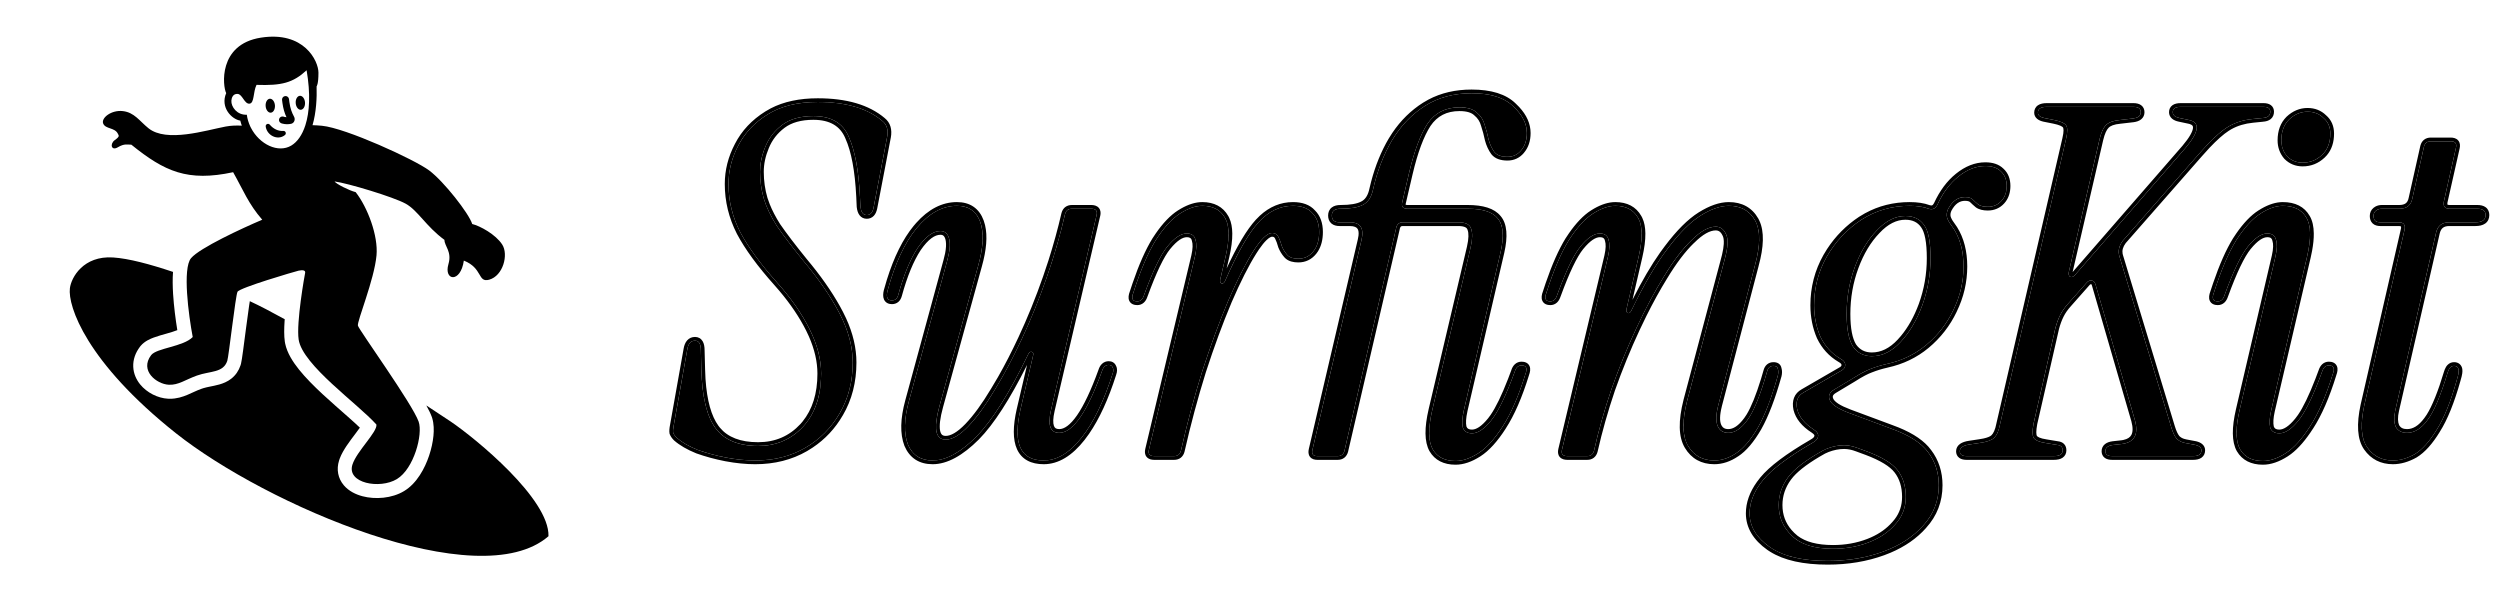 <svg width="134" height="32" viewBox="0 0 134 32" fill="none" xmlns="http://www.w3.org/2000/svg">
<path d="M6.063 13.8C6.895 13.854 8.029 14.158 9.274 14.574C9.245 14.94 9.253 15.354 9.278 15.763C9.32 16.426 9.412 17.129 9.504 17.696C9.342 17.76 9.152 17.818 8.931 17.88C8.719 17.94 8.459 18.011 8.239 18.093C8.066 18.157 7.761 18.281 7.546 18.531L7.504 18.582C7.258 18.907 7.125 19.276 7.142 19.661C7.158 20.039 7.314 20.358 7.508 20.599C7.876 21.055 8.468 21.343 9.004 21.371L9.083 21.374C9.472 21.379 9.792 21.27 10.052 21.161C10.372 21.027 10.511 20.942 10.806 20.837L10.904 20.805C11.004 20.775 11.111 20.751 11.232 20.726C11.375 20.697 11.581 20.659 11.763 20.606C11.954 20.551 12.188 20.463 12.403 20.292C12.63 20.112 12.796 19.872 12.894 19.578L12.918 19.494C12.94 19.404 12.955 19.304 12.965 19.24C12.984 19.12 13.006 18.968 13.029 18.796C13.076 18.452 13.133 18.013 13.189 17.581C13.246 17.146 13.303 16.718 13.352 16.387C13.366 16.296 13.378 16.214 13.39 16.143C13.919 16.389 14.559 16.722 15.262 17.111C15.259 17.148 15.256 17.185 15.253 17.222C15.228 17.6 15.22 18 15.267 18.314L15.285 18.416C15.39 18.923 15.701 19.401 16.021 19.802C16.379 20.249 16.832 20.701 17.287 21.124C17.742 21.546 18.226 21.965 18.638 22.329C18.888 22.55 19.107 22.748 19.289 22.922C19.222 23.017 19.14 23.127 19.043 23.256C18.898 23.448 18.724 23.677 18.572 23.904C18.444 24.097 18.305 24.328 18.212 24.571L18.176 24.677C18.019 25.168 18.121 25.645 18.426 26.008C18.698 26.33 19.083 26.507 19.427 26.598C20.106 26.778 20.998 26.721 21.661 26.32C22.347 25.906 22.773 25.098 22.999 24.425C23.119 24.068 23.2 23.7 23.233 23.36C23.262 23.058 23.259 22.715 23.166 22.41L23.146 22.349C23.086 22.18 22.981 21.967 22.851 21.732C23.368 22.069 23.813 22.363 24.156 22.594C25.486 23.494 29.456 26.741 29.399 28.741C25.659 31.983 14.253 27.048 9.434 23.225C4.615 19.401 3.631 16.402 3.746 15.453C3.818 14.864 4.474 13.696 6.063 13.8Z" fill="black"/>
<path d="M14.315 6.649C14.366 6.627 14.425 6.64 14.461 6.683C14.653 6.911 14.92 7.039 15.183 7.017H15.204C15.25 7.02 15.292 7.05 15.31 7.094C15.33 7.145 15.316 7.204 15.273 7.238C15.076 7.399 14.829 7.399 14.632 7.305C14.448 7.218 14.295 7.045 14.249 6.825L14.242 6.78C14.234 6.725 14.264 6.672 14.315 6.649Z" fill="black"/>
<path d="M15.284 5.149C15.381 5.139 15.468 5.204 15.488 5.297L15.491 5.316L15.51 5.469C15.559 5.808 15.637 6.03 15.764 6.261C15.831 6.385 15.791 6.573 15.628 6.629L15.594 6.638C15.449 6.668 15.285 6.666 15.139 6.626L15.077 6.607L15.059 6.599C14.974 6.558 14.931 6.458 14.964 6.367C14.997 6.275 15.094 6.225 15.186 6.248L15.204 6.254L15.239 6.265C15.274 6.274 15.314 6.28 15.355 6.282C15.251 6.059 15.183 5.828 15.139 5.524L15.118 5.356L15.117 5.337C15.116 5.242 15.188 5.16 15.284 5.149Z" fill="black"/>
<path d="M14.461 5.292C14.599 5.283 14.722 5.442 14.737 5.649C14.751 5.855 14.651 6.031 14.514 6.04C14.376 6.05 14.252 5.89 14.238 5.684C14.223 5.477 14.324 5.302 14.461 5.292Z" fill="black"/>
<path d="M16.073 5.135C16.211 5.126 16.334 5.285 16.349 5.492C16.363 5.699 16.263 5.874 16.125 5.884C15.987 5.893 15.864 5.733 15.85 5.527C15.835 5.32 15.935 5.145 16.073 5.135Z" fill="black"/>
<path fill-rule="evenodd" clip-rule="evenodd" d="M13.983 2.018C16.29 1.655 17.069 3.257 17.069 3.896C17.069 4.526 16.972 4.626 16.97 4.628C16.989 5.229 16.954 6.017 16.751 6.71C16.908 6.714 17.076 6.723 17.258 6.741C18.532 6.863 22.216 8.548 23.004 9.136C23.791 9.725 25.139 11.445 25.311 12.007C25.729 12.109 26.569 12.565 26.918 13.106C27.267 13.646 26.967 14.787 26.218 14.992C25.592 15.162 25.886 14.374 24.862 13.968C24.688 15.195 23.773 15.048 24.036 14.157C24.235 13.485 23.822 13.196 23.822 12.857C22.826 12.128 22.4 11.278 21.741 10.916C21.083 10.554 18.637 9.818 17.932 9.725C18.013 9.857 18.715 10.212 19.064 10.299C19.704 11.114 20.278 12.639 20.181 13.688C20.061 14.999 19.128 17.228 19.184 17.456C19.241 17.683 22.102 21.646 22.439 22.599C22.678 23.277 22.187 25.126 21.273 25.679C20.359 26.232 18.572 25.902 18.89 24.904C19.12 24.183 20.236 23.151 20.176 22.756C19.184 21.644 16.214 19.568 16.008 18.202C15.871 17.29 16.334 14.722 16.354 14.634C16.39 14.479 16.212 14.46 16 14.509C15.786 14.56 12.838 15.424 12.73 15.64C12.622 15.858 12.261 19.107 12.183 19.34C11.964 19.996 11.271 19.875 10.555 20.13C9.936 20.351 9.563 20.65 9.044 20.622C8.392 20.587 7.471 19.867 8.101 19.036C8.392 18.653 9.827 18.585 10.33 18.065C10.107 16.885 9.775 14.389 10.241 13.837C10.707 13.286 12.979 12.234 14.056 11.777C13.313 10.922 13.045 10.202 12.496 9.23C10.054 9.754 8.824 9.196 7.04 7.755C6.833 7.755 6.668 7.684 6.316 7.894C5.964 8.105 5.873 7.708 6.156 7.507C6.439 7.305 6.366 7.27 6.316 7.165C6.154 6.829 5.654 6.925 5.531 6.623C5.409 6.32 5.973 5.881 6.589 5.955C7.204 6.029 7.472 6.481 7.957 6.873C8.925 7.655 11.025 6.987 12.094 6.783C12.383 6.728 12.671 6.721 12.961 6.735C12.93 6.648 12.902 6.558 12.88 6.465C12.419 6.394 11.794 5.758 12.124 4.991C11.937 4.64 11.676 2.38 13.983 2.018ZM16.434 3.766C15.703 4.44 15.1 4.595 13.749 4.549C13.558 4.938 13.642 5.534 13.371 5.557C13.1 5.579 12.993 5.053 12.741 5.034C12.489 5.015 12.412 5.241 12.402 5.393C12.379 5.725 12.71 6.177 13.229 6.149C13.258 6.369 13.322 6.577 13.41 6.769L13.453 6.855C13.908 7.738 14.909 8.223 15.612 7.803C15.928 7.614 16.197 7.248 16.368 6.712C16.592 6.013 16.651 5.025 16.434 3.766Z" fill="black"/>
<path d="M40.478 24.682C39.993 24.682 39.473 24.63 38.919 24.526C38.381 24.422 37.87 24.283 37.385 24.11C36.916 23.919 36.544 23.703 36.267 23.46C36.18 23.373 36.119 23.287 36.084 23.2C36.067 23.113 36.076 22.983 36.111 22.81L36.839 18.728C36.891 18.416 37.029 18.26 37.255 18.26C37.462 18.26 37.566 18.433 37.566 18.78L37.593 19.794C37.627 21.25 37.879 22.299 38.346 22.94C38.815 23.581 39.577 23.902 40.635 23.902C41.605 23.902 42.411 23.555 43.053 22.862C43.694 22.151 44.014 21.207 44.014 20.028C44.014 19.265 43.806 18.468 43.391 17.636C42.974 16.804 42.394 15.972 41.648 15.14C40.764 14.152 40.106 13.251 39.672 12.436C39.257 11.621 39.048 10.763 39.048 9.862C39.048 9.151 39.222 8.467 39.569 7.808C39.915 7.132 40.435 6.577 41.129 6.144C41.839 5.693 42.74 5.468 43.833 5.468C45.34 5.468 46.493 5.806 47.291 6.482C47.533 6.673 47.62 6.959 47.55 7.34L46.822 11.136C46.77 11.396 46.649 11.526 46.459 11.526C46.268 11.526 46.155 11.379 46.12 11.084L46.094 10.538C46.025 9.134 45.826 8.068 45.496 7.34C45.184 6.595 44.552 6.222 43.599 6.222C42.905 6.222 42.35 6.378 41.934 6.69C41.519 7.002 41.215 7.392 41.025 7.86C40.834 8.311 40.739 8.761 40.739 9.212C40.739 9.715 40.808 10.2 40.947 10.668C41.085 11.119 41.319 11.604 41.648 12.124C41.995 12.627 42.463 13.242 43.053 13.97C43.885 14.958 44.535 15.903 45.002 16.804C45.471 17.705 45.705 18.581 45.705 19.43C45.705 20.453 45.471 21.363 45.002 22.16C44.552 22.94 43.937 23.555 43.157 24.006C42.377 24.457 41.484 24.682 40.478 24.682Z" fill="black"/>
<path d="M49.99 24.682C49.349 24.682 48.907 24.396 48.664 23.824C48.439 23.235 48.456 22.463 48.716 21.51L50.77 13.97C50.909 13.467 50.943 13.077 50.874 12.8C50.805 12.523 50.649 12.384 50.406 12.384C50.007 12.384 49.6 12.687 49.184 13.294C48.785 13.901 48.439 14.741 48.144 15.816C48.092 16.007 47.979 16.102 47.806 16.102C47.563 16.102 47.485 15.929 47.572 15.582C47.971 14.126 48.491 13.008 49.132 12.228C49.791 11.431 50.51 11.032 51.29 11.032C51.914 11.032 52.33 11.318 52.538 11.89C52.746 12.462 52.711 13.242 52.434 14.23L50.354 21.77C50.025 22.966 50.137 23.564 50.692 23.564C51.039 23.564 51.437 23.33 51.888 22.862C52.339 22.394 52.807 21.753 53.292 20.938C53.795 20.123 54.289 19.196 54.774 18.156C55.259 17.116 55.701 16.024 56.1 14.88C56.499 13.736 56.828 12.601 57.088 11.474C57.14 11.283 57.261 11.188 57.452 11.188H58.492C58.735 11.188 58.83 11.301 58.778 11.526L56.334 21.978C56.143 22.793 56.291 23.2 56.776 23.2C57.504 23.2 58.267 22.099 59.064 19.898C59.133 19.673 59.255 19.56 59.428 19.56C59.532 19.56 59.601 19.603 59.636 19.69C59.688 19.777 59.688 19.889 59.636 20.028C59.168 21.501 58.613 22.645 57.972 23.46C57.331 24.275 56.655 24.682 55.944 24.682C54.696 24.682 54.28 23.772 54.696 21.952L55.372 19.066C55.407 18.945 55.381 18.875 55.294 18.858C55.225 18.841 55.164 18.884 55.112 18.988C54.107 21.068 53.179 22.541 52.33 23.408C51.481 24.257 50.701 24.682 49.99 24.682Z" fill="black"/>
<path d="M61.867 24.448C61.624 24.448 61.529 24.335 61.581 24.11L64.051 13.736C64.138 13.355 64.147 13.06 64.077 12.852C64.025 12.627 63.869 12.514 63.609 12.514C63.297 12.514 62.95 12.748 62.569 13.216C62.205 13.667 61.789 14.533 61.321 15.816C61.252 16.041 61.13 16.154 60.957 16.154C60.697 16.154 60.628 15.998 60.749 15.686C61.13 14.49 61.529 13.554 61.945 12.878C62.379 12.202 62.812 11.725 63.245 11.448C63.678 11.171 64.077 11.032 64.441 11.032C65.013 11.032 65.421 11.249 65.663 11.682C65.906 12.098 65.915 12.791 65.689 13.762L65.403 14.984C65.386 15.105 65.412 15.175 65.481 15.192C65.55 15.209 65.611 15.166 65.663 15.062C66.322 13.554 66.92 12.505 67.457 11.916C67.995 11.327 68.61 11.032 69.303 11.032C69.771 11.032 70.118 11.162 70.343 11.422C70.586 11.665 70.707 12.003 70.707 12.436C70.707 12.869 70.603 13.216 70.395 13.476C70.187 13.736 69.918 13.866 69.589 13.866C69.312 13.866 69.112 13.797 68.991 13.658C68.87 13.519 68.775 13.363 68.705 13.19C68.653 12.999 68.593 12.835 68.523 12.696C68.454 12.557 68.341 12.488 68.185 12.488C67.925 12.488 67.587 12.817 67.171 13.476C66.755 14.135 66.305 15.027 65.819 16.154C65.351 17.263 64.892 18.511 64.441 19.898C64.008 21.285 63.627 22.706 63.297 24.162C63.245 24.353 63.124 24.448 62.933 24.448H61.867Z" fill="black"/>
<path d="M70.607 24.448C70.382 24.448 70.295 24.335 70.347 24.11L72.973 12.878C73.129 12.237 72.921 11.916 72.349 11.916H71.803C71.526 11.916 71.387 11.795 71.387 11.552C71.387 11.309 71.543 11.188 71.855 11.188C72.393 11.188 72.791 11.119 73.051 10.98C73.329 10.841 73.511 10.564 73.597 10.148C73.823 9.16 74.161 8.285 74.611 7.522C75.079 6.742 75.669 6.127 76.379 5.676C77.09 5.225 77.922 5 78.875 5C79.898 5 80.643 5.234 81.111 5.702C81.597 6.153 81.839 6.629 81.839 7.132C81.839 7.513 81.735 7.825 81.527 8.068C81.337 8.293 81.094 8.406 80.799 8.406C80.47 8.406 80.236 8.319 80.097 8.146C79.959 7.955 79.855 7.73 79.785 7.47C79.733 7.21 79.664 6.95 79.577 6.69C79.508 6.43 79.369 6.213 79.161 6.04C78.971 5.849 78.659 5.754 78.225 5.754C77.48 5.754 76.908 6.049 76.509 6.638C76.128 7.227 75.799 8.111 75.521 9.29L75.157 10.85C75.105 11.075 75.201 11.188 75.443 11.188H78.667C79.465 11.188 80.002 11.361 80.279 11.708C80.574 12.055 80.626 12.653 80.435 13.502L78.459 22.004C78.373 22.385 78.355 22.689 78.407 22.914C78.477 23.122 78.641 23.226 78.901 23.226C79.213 23.226 79.551 23.001 79.915 22.55C80.297 22.082 80.721 21.207 81.189 19.924C81.259 19.699 81.38 19.586 81.553 19.586C81.813 19.586 81.883 19.742 81.761 20.054C81.397 21.233 80.99 22.169 80.539 22.862C80.106 23.538 79.673 24.015 79.239 24.292C78.806 24.569 78.399 24.708 78.017 24.708C77.445 24.708 77.038 24.5 76.795 24.084C76.553 23.651 76.544 22.949 76.769 21.978L78.823 13.268C78.927 12.817 78.936 12.479 78.849 12.254C78.78 12.029 78.555 11.916 78.173 11.916H75.183C75.01 11.916 74.897 12.003 74.845 12.176L72.063 24.162C72.011 24.353 71.89 24.448 71.699 24.448H70.607Z" fill="black"/>
<path d="M83.722 24.11L86.192 13.736C86.278 13.355 86.287 13.06 86.218 12.852C86.166 12.627 86.01 12.514 85.75 12.514C85.438 12.514 85.091 12.748 84.71 13.216C84.346 13.667 83.93 14.533 83.462 15.816C83.392 16.041 83.271 16.154 83.098 16.154C82.838 16.154 82.768 15.998 82.89 15.686C83.271 14.49 83.67 13.554 84.086 12.878C84.519 12.202 84.952 11.725 85.386 11.448C85.819 11.171 86.218 11.032 86.582 11.032C87.154 11.032 87.561 11.249 87.804 11.682C88.046 12.098 88.055 12.791 87.83 13.762L87.18 16.57C87.162 16.691 87.188 16.761 87.258 16.778C87.327 16.795 87.388 16.752 87.44 16.648C88.116 15.244 88.766 14.135 89.39 13.32C90.014 12.488 90.603 11.899 91.158 11.552C91.712 11.205 92.215 11.032 92.666 11.032C93.307 11.032 93.775 11.292 94.07 11.812C94.364 12.332 94.364 13.129 94.07 14.204L92.094 21.744C91.972 22.229 91.964 22.593 92.068 22.836C92.172 23.079 92.362 23.2 92.64 23.2C92.986 23.2 93.324 22.975 93.654 22.524C94 22.056 94.356 21.181 94.72 19.898C94.772 19.707 94.884 19.612 95.058 19.612C95.196 19.612 95.274 19.664 95.292 19.768C95.326 19.872 95.326 19.993 95.292 20.132C94.962 21.311 94.607 22.238 94.226 22.914C93.844 23.573 93.454 24.032 93.056 24.292C92.674 24.552 92.284 24.682 91.886 24.682C91.262 24.682 90.794 24.422 90.482 23.902C90.17 23.382 90.152 22.576 90.43 21.484L92.432 13.944C92.622 13.268 92.648 12.8 92.51 12.54C92.388 12.28 92.206 12.15 91.964 12.15C91.582 12.15 91.149 12.393 90.664 12.878C90.178 13.346 89.684 13.996 89.182 14.828C88.679 15.643 88.185 16.57 87.7 17.61C87.214 18.65 86.772 19.733 86.374 20.86C85.992 21.987 85.68 23.087 85.438 24.162C85.386 24.353 85.264 24.448 85.074 24.448H84.008C83.765 24.448 83.67 24.335 83.722 24.11Z" fill="black"/>
<path d="M97.965 30.064C96.596 30.064 95.555 29.813 94.845 29.31C94.134 28.807 93.779 28.209 93.779 27.516C93.779 26.909 94.022 26.311 94.507 25.722C94.975 25.15 95.85 24.491 97.133 23.746C97.323 23.642 97.427 23.529 97.445 23.408C97.48 23.269 97.401 23.139 97.211 23.018C96.725 22.706 96.431 22.342 96.327 21.926C96.24 21.51 96.353 21.215 96.665 21.042L98.641 19.898C98.814 19.811 98.901 19.707 98.901 19.586C98.918 19.447 98.832 19.326 98.641 19.222C98.173 18.945 97.817 18.555 97.575 18.052C97.35 17.532 97.237 16.969 97.237 16.362C97.237 15.426 97.462 14.559 97.913 13.762C98.381 12.947 98.996 12.289 99.759 11.786C100.539 11.283 101.406 11.032 102.359 11.032C102.758 11.032 103.096 11.084 103.373 11.188C103.581 11.257 103.737 11.188 103.841 10.98C104.136 10.339 104.508 9.836 104.959 9.472C105.427 9.091 105.912 8.9 106.415 8.9C106.779 8.9 107.056 8.995 107.247 9.186C107.455 9.377 107.559 9.637 107.559 9.966C107.559 10.295 107.464 10.564 107.273 10.772C107.082 10.98 106.84 11.084 106.545 11.084C106.32 11.084 106.146 11.041 106.025 10.954C105.921 10.867 105.826 10.781 105.739 10.694C105.652 10.607 105.514 10.564 105.323 10.564C104.942 10.564 104.638 10.781 104.413 11.214C104.344 11.37 104.326 11.517 104.361 11.656C104.396 11.777 104.465 11.907 104.569 12.046C105.02 12.635 105.245 13.381 105.245 14.282C105.245 15.097 105.063 15.877 104.699 16.622C104.352 17.35 103.867 17.974 103.243 18.494C102.636 18.997 101.934 19.335 101.137 19.508C100.825 19.577 100.539 19.664 100.279 19.768C100.036 19.855 99.724 20.019 99.343 20.262L98.303 20.886C98.043 21.042 97.974 21.241 98.095 21.484C98.216 21.709 98.554 21.926 99.109 22.134L101.345 22.966C102.316 23.313 102.983 23.737 103.347 24.24C103.728 24.743 103.919 25.332 103.919 26.008C103.919 26.84 103.642 27.559 103.087 28.166C102.55 28.773 101.83 29.241 100.929 29.57C100.028 29.899 99.04 30.064 97.965 30.064ZM98.979 16.83C98.979 17.627 99.091 18.208 99.317 18.572C99.559 18.919 99.897 19.092 100.331 19.092C100.886 19.092 101.397 18.841 101.865 18.338C102.35 17.818 102.74 17.159 103.035 16.362C103.33 15.547 103.477 14.707 103.477 13.84C103.477 12.973 103.364 12.384 103.139 12.072C102.914 11.743 102.576 11.578 102.125 11.578C101.588 11.578 101.076 11.838 100.591 12.358C100.106 12.861 99.716 13.511 99.421 14.308C99.126 15.105 98.979 15.946 98.979 16.83ZM98.251 29.414C98.927 29.414 99.559 29.301 100.149 29.076C100.738 28.851 101.215 28.53 101.579 28.114C101.96 27.698 102.151 27.204 102.151 26.632C102.151 26.06 102.004 25.583 101.709 25.202C101.432 24.838 100.877 24.5 100.045 24.188L99.551 24.006C99.239 23.885 98.927 23.841 98.615 23.876C98.303 23.911 98.008 23.997 97.731 24.136C96.795 24.656 96.162 25.141 95.833 25.592C95.504 26.043 95.339 26.537 95.339 27.074C95.339 27.715 95.573 28.261 96.041 28.712C96.509 29.18 97.246 29.414 98.251 29.414Z" fill="black"/>
<path d="M105.41 24.448C105.168 24.448 105.046 24.361 105.046 24.188C105.046 23.997 105.22 23.876 105.566 23.824L106.086 23.746C106.468 23.694 106.728 23.607 106.866 23.486C107.022 23.347 107.135 23.096 107.204 22.732L110.74 7.444C110.827 7.08 110.827 6.837 110.74 6.716C110.654 6.595 110.437 6.499 110.09 6.43L109.57 6.326C109.345 6.274 109.232 6.179 109.232 6.04C109.232 5.832 109.388 5.728 109.7 5.728H114.354C114.614 5.728 114.744 5.823 114.744 6.014C114.744 6.205 114.606 6.317 114.328 6.352L113.652 6.43C113.271 6.465 113.011 6.56 112.872 6.716C112.734 6.855 112.621 7.106 112.534 7.47L110.896 14.542C110.862 14.681 110.879 14.776 110.948 14.828C111.035 14.88 111.13 14.845 111.234 14.724L117.136 7.938C117.882 7.054 117.942 6.551 117.318 6.43L116.824 6.326C116.582 6.274 116.46 6.17 116.46 6.014C116.46 5.823 116.599 5.728 116.876 5.728H121.322C121.565 5.728 121.686 5.815 121.686 5.988C121.686 6.196 121.548 6.309 121.27 6.326L120.75 6.378C120.213 6.43 119.745 6.586 119.346 6.846C118.948 7.106 118.454 7.574 117.864 8.25L113.782 12.904C113.574 13.181 113.514 13.459 113.6 13.736L116.382 22.914C116.469 23.191 116.564 23.391 116.668 23.512C116.79 23.633 116.946 23.711 117.136 23.746L117.682 23.85C117.89 23.902 117.994 23.997 117.994 24.136C117.994 24.344 117.847 24.448 117.552 24.448H113.21C112.968 24.448 112.846 24.361 112.846 24.188C112.846 23.997 112.985 23.885 113.262 23.85L113.73 23.798C114.406 23.711 114.64 23.287 114.432 22.524L112.326 15.27C112.292 15.131 112.222 15.053 112.118 15.036C112.014 15.019 111.919 15.062 111.832 15.166L110.844 16.284C110.671 16.475 110.532 16.674 110.428 16.882C110.324 17.09 110.238 17.324 110.168 17.584L108.998 22.706C108.929 23.07 108.929 23.321 108.998 23.46C109.085 23.599 109.302 23.694 109.648 23.746L110.272 23.85C110.463 23.867 110.558 23.963 110.558 24.136C110.558 24.344 110.402 24.448 110.09 24.448H105.41Z" fill="black"/>
<path d="M123.423 8.718C123.094 8.718 122.816 8.605 122.591 8.38C122.383 8.137 122.279 7.851 122.279 7.522C122.279 7.054 122.418 6.681 122.695 6.404C122.99 6.127 123.319 5.988 123.683 5.988C124.03 5.988 124.316 6.101 124.541 6.326C124.784 6.534 124.905 6.811 124.905 7.158C124.905 7.643 124.758 8.025 124.463 8.302C124.168 8.579 123.822 8.718 123.423 8.718ZM121.291 24.708C120.719 24.708 120.312 24.5 120.069 24.084C119.826 23.651 119.818 22.949 120.043 21.978L121.967 13.736C122.054 13.355 122.062 13.06 121.993 12.852C121.941 12.627 121.785 12.514 121.525 12.514C121.213 12.514 120.866 12.748 120.485 13.216C120.121 13.667 119.705 14.533 119.237 15.816C119.168 16.041 119.046 16.154 118.873 16.154C118.613 16.154 118.544 15.998 118.665 15.686C119.046 14.49 119.445 13.554 119.861 12.878C120.294 12.202 120.728 11.725 121.161 11.448C121.594 11.171 121.993 11.032 122.357 11.032C122.964 11.032 123.388 11.249 123.631 11.682C123.874 12.098 123.882 12.791 123.657 13.762L121.733 22.004C121.646 22.385 121.629 22.689 121.681 22.914C121.75 23.122 121.915 23.226 122.175 23.226C122.487 23.226 122.825 23.001 123.189 22.55C123.57 22.082 123.995 21.207 124.463 19.924C124.532 19.699 124.654 19.586 124.827 19.586C125.087 19.586 125.156 19.742 125.035 20.054C124.671 21.233 124.264 22.169 123.813 22.862C123.38 23.538 122.946 24.015 122.513 24.292C122.08 24.569 121.672 24.708 121.291 24.708Z" fill="black"/>
<path d="M128.261 24.682C127.672 24.682 127.213 24.448 126.883 23.98C126.554 23.512 126.502 22.758 126.727 21.718L128.885 12.306C128.937 12.046 128.833 11.916 128.573 11.916H127.585C127.343 11.916 127.221 11.803 127.221 11.578C127.221 11.457 127.265 11.361 127.351 11.292C127.438 11.223 127.542 11.188 127.663 11.188H128.599C128.998 11.188 129.232 11.006 129.301 10.642L129.925 7.86C129.977 7.669 130.099 7.574 130.289 7.574H131.355C131.598 7.574 131.693 7.687 131.641 7.912L130.991 10.798C130.939 11.058 131.043 11.188 131.303 11.188H132.785C133.08 11.188 133.227 11.301 133.227 11.526C133.227 11.786 133.045 11.916 132.681 11.916H131.277C130.896 11.916 130.662 12.098 130.575 12.462L128.391 21.978C128.305 22.359 128.313 22.663 128.417 22.888C128.539 23.096 128.738 23.2 129.015 23.2C129.414 23.2 129.778 22.975 130.107 22.524C130.454 22.073 130.818 21.215 131.199 19.95C131.269 19.725 131.381 19.612 131.537 19.612C131.659 19.612 131.737 19.664 131.771 19.768C131.806 19.872 131.78 20.063 131.693 20.34C131.364 21.519 131 22.42 130.601 23.044C130.22 23.668 129.83 24.101 129.431 24.344C129.033 24.569 128.643 24.682 128.261 24.682Z" fill="black"/>
<path d="M103.919 26.008C103.919 25.416 103.773 24.891 103.481 24.433L103.347 24.24C103.029 23.8 102.478 23.42 101.695 23.1L101.345 22.966L99.109 22.134C98.555 21.926 98.217 21.709 98.095 21.484C97.989 21.272 98.028 21.092 98.215 20.946L98.303 20.886L99.342 20.262C99.628 20.08 99.876 19.942 100.084 19.848L100.279 19.768C100.539 19.664 100.825 19.577 101.137 19.508C101.835 19.356 102.46 19.079 103.011 18.675L103.243 18.494C103.867 17.974 104.352 17.35 104.699 16.622C105.017 15.97 105.196 15.291 105.236 14.586L105.245 14.282C105.245 13.494 105.072 12.824 104.727 12.274L104.569 12.046C104.465 11.907 104.396 11.777 104.361 11.656C104.326 11.518 104.343 11.37 104.413 11.214C104.638 10.781 104.942 10.565 105.323 10.565L105.456 10.572C105.579 10.588 105.674 10.629 105.739 10.694C105.826 10.781 105.921 10.867 106.025 10.954C106.116 11.019 106.236 11.06 106.385 11.076L106.545 11.084C106.802 11.084 107.021 11.004 107.199 10.845L107.273 10.773C107.44 10.591 107.533 10.362 107.554 10.087L107.559 9.966C107.559 9.637 107.455 9.376 107.247 9.186C107.08 9.019 106.847 8.925 106.547 8.904L106.415 8.9C105.912 8.9 105.427 9.09 104.959 9.472L104.794 9.615C104.416 9.964 104.098 10.419 103.84 10.98L103.799 11.052C103.712 11.181 103.595 11.233 103.449 11.207L103.373 11.188C103.165 11.11 102.923 11.062 102.646 11.042L102.359 11.032C101.406 11.032 100.538 11.284 99.758 11.786C98.996 12.289 98.381 12.947 97.913 13.762L97.754 14.065C97.409 14.777 97.237 15.543 97.237 16.362L97.242 16.588C97.266 17.109 97.378 17.597 97.575 18.052C97.817 18.554 98.173 18.944 98.641 19.222C98.832 19.326 98.918 19.447 98.901 19.586L98.897 19.631C98.878 19.733 98.793 19.823 98.641 19.898L96.665 21.042L96.557 21.112C96.328 21.291 96.251 21.562 96.327 21.926C96.431 22.342 96.725 22.706 97.211 23.018C97.401 23.139 97.48 23.27 97.445 23.408L97.434 23.453C97.4 23.557 97.299 23.655 97.132 23.746L96.671 24.021C95.638 24.655 94.916 25.221 94.507 25.722L94.337 25.943C93.965 26.461 93.779 26.985 93.779 27.516L93.783 27.645C93.824 28.284 94.179 28.838 94.845 29.31C95.467 29.749 96.341 29.997 97.466 30.052L97.965 30.064C98.905 30.064 99.779 29.938 100.587 29.686L100.929 29.57C101.83 29.241 102.549 28.773 103.087 28.166C103.572 27.635 103.845 27.018 103.906 26.314L103.919 26.008ZM101.951 26.632C101.951 26.096 101.813 25.664 101.55 25.324L101.549 25.323C101.308 25.006 100.8 24.684 99.976 24.375V24.376L99.482 24.193L99.478 24.192C99.265 24.11 99.055 24.067 98.845 24.064L98.637 24.075C98.35 24.107 98.079 24.185 97.824 24.311C97.012 24.763 96.452 25.178 96.122 25.552L95.995 25.71C95.689 26.128 95.539 26.581 95.539 27.074C95.539 27.587 95.701 28.03 96.029 28.409L96.179 28.568L96.182 28.57L96.35 28.718C96.771 29.039 97.394 29.214 98.251 29.214V29.414L97.886 29.403C97.066 29.352 96.45 29.121 96.041 28.712C95.631 28.317 95.401 27.85 95.35 27.31L95.338 27.074C95.338 26.604 95.465 26.167 95.717 25.763L95.833 25.592C96.162 25.141 96.795 24.656 97.731 24.136C97.939 24.032 98.157 23.958 98.384 23.912L98.615 23.876C98.927 23.841 99.239 23.885 99.55 24.006L100.045 24.189C100.877 24.5 101.431 24.838 101.709 25.202C102.003 25.583 102.151 26.06 102.151 26.632L102.142 26.843C102.101 27.326 101.912 27.75 101.579 28.114L101.437 28.266C101.094 28.609 100.665 28.879 100.149 29.076L99.925 29.155C99.4 29.328 98.842 29.414 98.251 29.414V29.214C98.904 29.214 99.513 29.106 100.078 28.89L100.283 28.805C100.751 28.597 101.131 28.322 101.428 27.982L101.431 27.979L101.553 27.834C101.819 27.488 101.951 27.089 101.951 26.632ZM122.357 10.832C123.016 10.832 123.517 11.072 123.803 11.581H123.804C123.949 11.829 124.015 12.145 124.019 12.512C124.023 12.788 123.992 13.1 123.927 13.448L123.852 13.808L121.928 22.05C121.847 22.41 121.835 22.674 121.874 22.855C121.896 22.918 121.926 22.955 121.964 22.979C122.005 23.005 122.071 23.026 122.175 23.026V23.226L122.082 23.221C121.875 23.198 121.742 23.096 121.681 22.914C121.629 22.689 121.646 22.385 121.733 22.004L123.657 13.762C123.868 12.852 123.873 12.186 123.673 11.764L123.631 11.682C123.419 11.303 123.067 11.089 122.576 11.042L122.357 11.032C121.993 11.032 121.594 11.171 121.161 11.448L120.999 11.562C120.62 11.848 120.24 12.287 119.861 12.878C119.445 13.554 119.046 14.49 118.665 15.685C118.558 15.959 118.599 16.112 118.785 16.146L118.873 16.154C119.046 16.154 119.168 16.041 119.237 15.816C119.705 14.534 120.121 13.666 120.485 13.216C120.866 12.748 121.213 12.514 121.525 12.514L121.618 12.52C121.822 12.544 121.947 12.655 121.993 12.852C122.062 13.06 122.054 13.355 121.967 13.736L120.044 21.977L119.969 22.329C119.823 23.12 119.857 23.705 120.069 24.084C120.281 24.448 120.62 24.653 121.085 24.698L121.292 24.708C121.625 24.708 121.979 24.602 122.352 24.39L122.513 24.292C122.947 24.015 123.38 23.538 123.813 22.862C124.264 22.169 124.671 21.232 125.035 20.054C125.141 19.781 125.101 19.628 124.916 19.594L124.827 19.586C124.654 19.586 124.533 19.699 124.464 19.924L124.29 20.386C123.89 21.419 123.523 22.14 123.189 22.55C122.825 23 122.487 23.226 122.175 23.226V23.026C122.391 23.026 122.678 22.866 123.034 22.425V22.424L123.172 22.239C123.451 21.833 123.761 21.195 124.102 20.315L124.275 19.855C124.316 19.727 124.378 19.61 124.47 19.524C124.57 19.432 124.692 19.386 124.827 19.386C124.989 19.386 125.174 19.437 125.256 19.622C125.324 19.774 125.286 19.952 125.225 20.112L125.226 20.113C124.859 21.302 124.445 22.256 123.981 22.971L123.98 22.97C123.594 23.572 123.201 24.033 122.796 24.339L122.621 24.461C122.166 24.752 121.722 24.908 121.292 24.908C120.664 24.908 120.182 24.674 119.896 24.185L119.894 24.182C119.612 23.678 119.621 22.91 119.848 21.933L121.772 13.69C121.856 13.321 121.855 13.07 121.803 12.915L121.8 12.906L121.798 12.896C121.781 12.822 121.751 12.783 121.72 12.761C121.687 12.736 121.628 12.714 121.525 12.714C121.31 12.714 121.016 12.882 120.64 13.343L120.639 13.342C120.298 13.764 119.893 14.603 119.425 15.885L119.424 15.884C119.384 16.013 119.323 16.13 119.23 16.216C119.131 16.308 119.007 16.354 118.873 16.354C118.711 16.353 118.525 16.303 118.443 16.118C118.375 15.966 118.413 15.786 118.474 15.625L118.62 15.185C118.96 14.187 119.317 13.382 119.691 12.773L119.693 12.771L119.859 12.521C120.247 11.959 120.644 11.541 121.053 11.279L121.222 11.177C121.615 10.953 121.994 10.832 122.357 10.832ZM37.255 18.06C37.426 18.06 37.57 18.138 37.66 18.287C37.739 18.419 37.766 18.59 37.766 18.774L37.793 19.789L37.815 20.311C37.892 21.477 38.131 22.305 38.508 22.822L38.59 22.927C39.014 23.433 39.681 23.702 40.634 23.702V23.902L40.44 23.898C39.547 23.863 38.88 23.583 38.438 23.057L38.346 22.94C37.937 22.379 37.694 21.506 37.616 20.321L37.592 19.794L37.566 18.78C37.566 18.477 37.487 18.307 37.328 18.269L37.255 18.26C37.029 18.26 36.891 18.416 36.839 18.727L36.11 22.81C36.075 22.983 36.067 23.113 36.085 23.2C36.119 23.287 36.18 23.373 36.266 23.46C36.544 23.703 36.916 23.92 37.384 24.11C37.87 24.284 38.381 24.422 38.919 24.526C39.334 24.604 39.731 24.652 40.108 24.672L40.478 24.682C41.358 24.682 42.152 24.509 42.859 24.164L43.157 24.006C43.937 23.555 44.552 22.94 45.003 22.16C45.412 21.463 45.643 20.679 45.694 19.809L45.705 19.43C45.705 18.686 45.525 17.924 45.167 17.141L45.003 16.804C44.593 16.015 44.044 15.194 43.356 14.339L43.052 13.97C42.463 13.242 41.995 12.627 41.648 12.124C41.319 11.604 41.086 11.119 40.947 10.668C40.843 10.317 40.778 9.956 40.752 9.586L40.739 9.212C40.739 8.818 40.812 8.424 40.958 8.029L41.024 7.86C41.191 7.451 41.444 7.101 41.784 6.811L41.934 6.69C42.35 6.378 42.905 6.222 43.598 6.222L43.773 6.227C44.629 6.27 45.204 6.641 45.497 7.34C45.826 8.068 46.025 9.134 46.094 10.538L46.121 11.084C46.151 11.342 46.241 11.487 46.39 11.52L46.459 11.526C46.625 11.526 46.739 11.426 46.799 11.227L46.823 11.136L47.55 7.34C47.611 7.006 47.553 6.745 47.375 6.558L47.291 6.482C46.543 5.849 45.483 5.511 44.111 5.472L43.833 5.468C42.741 5.468 41.839 5.693 41.129 6.144L40.877 6.312C40.308 6.718 39.871 7.216 39.568 7.808L39.447 8.057C39.182 8.639 39.048 9.241 39.048 9.862L39.058 10.198C39.104 10.977 39.309 11.723 39.672 12.435C40.106 13.25 40.764 14.152 41.648 15.14C42.393 15.972 42.974 16.804 43.39 17.636C43.806 18.468 44.014 19.266 44.014 20.028L44.01 20.246C43.973 21.324 43.654 22.196 43.052 22.862L42.93 22.988C42.31 23.598 41.544 23.902 40.634 23.902V23.702C41.55 23.702 42.302 23.378 42.904 22.727L43.013 22.601C43.542 21.95 43.814 21.098 43.814 20.028C43.814 19.393 43.663 18.727 43.354 18.027L43.212 17.726C42.856 17.014 42.375 16.299 41.767 15.581L41.5 15.273C40.609 14.278 39.939 13.364 39.496 12.53L39.495 12.527C39.065 11.685 38.848 10.796 38.848 9.862C38.848 9.118 39.03 8.401 39.391 7.715C39.755 7.005 40.301 6.425 41.021 5.975L41.312 5.808C42.011 5.445 42.854 5.268 43.833 5.268C45.367 5.268 46.573 5.612 47.42 6.329H47.419C47.731 6.578 47.826 6.946 47.748 7.376L47.747 7.378L47.019 11.174L47.018 11.175C46.988 11.325 46.934 11.463 46.839 11.565C46.737 11.674 46.605 11.726 46.459 11.726C46.303 11.726 46.167 11.662 46.072 11.537C45.984 11.423 45.941 11.271 45.922 11.107L45.92 11.094L45.895 10.548C45.826 9.153 45.628 8.117 45.314 7.423L45.312 7.417C45.171 7.08 44.962 6.836 44.686 6.674C44.408 6.51 44.05 6.422 43.598 6.422C42.934 6.422 42.426 6.571 42.054 6.85C41.666 7.141 41.386 7.502 41.21 7.936L41.209 7.938C41.028 8.366 40.938 8.79 40.938 9.212C40.938 9.695 41.005 10.161 41.137 10.609L41.255 10.938C41.388 11.274 41.574 11.633 41.815 12.014C42.157 12.509 42.62 13.118 43.206 13.841L43.511 14.213C44.206 15.076 44.764 15.909 45.18 16.712L45.349 17.058C45.718 17.862 45.905 18.654 45.905 19.43C45.905 20.484 45.663 21.43 45.175 22.262L45.174 22.261C44.765 22.969 44.224 23.548 43.552 23.995L43.257 24.179C42.443 24.649 41.514 24.882 40.478 24.882C39.979 24.882 39.446 24.829 38.882 24.723H38.88C38.334 24.617 37.812 24.476 37.317 24.299L37.309 24.295C36.828 24.099 36.433 23.872 36.134 23.61L36.125 23.602C36.025 23.502 35.946 23.393 35.899 23.274L35.892 23.257L35.888 23.239C35.863 23.112 35.879 22.949 35.915 22.77L36.641 18.693C36.67 18.519 36.728 18.361 36.832 18.244C36.942 18.12 37.09 18.06 37.255 18.06ZM51.29 10.832C51.633 10.832 51.935 10.911 52.183 11.082C52.432 11.253 52.611 11.505 52.726 11.821L52.799 12.067C52.94 12.662 52.873 13.406 52.627 14.284L50.547 21.823C50.383 22.416 50.341 22.827 50.388 23.078C50.411 23.2 50.452 23.266 50.493 23.303C50.531 23.337 50.59 23.364 50.692 23.364V23.564L50.593 23.557C50.188 23.496 50.074 23.041 50.252 22.19L50.354 21.77L52.434 14.23C52.677 13.366 52.734 12.66 52.605 12.114L52.538 11.89C52.356 11.389 52.015 11.107 51.514 11.045L51.29 11.032C50.51 11.032 49.791 11.431 49.132 12.227C48.491 13.008 47.971 14.126 47.572 15.582C47.496 15.885 47.546 16.056 47.722 16.094L47.806 16.102C47.979 16.102 48.092 16.007 48.144 15.816C48.439 14.742 48.785 13.901 49.184 13.294C49.6 12.687 50.007 12.384 50.406 12.384L50.493 12.391C50.686 12.421 50.813 12.557 50.874 12.8C50.943 13.077 50.909 13.467 50.77 13.97L48.716 21.51L48.63 21.859C48.455 22.654 48.467 23.309 48.664 23.824C48.876 24.325 49.241 24.606 49.758 24.669L49.99 24.682C50.612 24.682 51.286 24.357 52.014 23.707L52.33 23.408C53.179 22.542 54.107 21.068 55.112 18.988C55.164 18.884 55.224 18.841 55.294 18.858C55.38 18.876 55.406 18.945 55.372 19.066L54.696 21.952L54.628 22.282C54.355 23.775 54.719 24.571 55.719 24.671L55.944 24.682C56.566 24.682 57.161 24.37 57.73 23.746L57.972 23.46C58.614 22.645 59.168 21.502 59.636 20.028C59.688 19.89 59.688 19.777 59.636 19.69C59.61 19.625 59.565 19.585 59.5 19.568L59.428 19.56C59.255 19.56 59.133 19.673 59.064 19.898L58.915 20.298C58.171 22.233 57.459 23.2 56.776 23.2V23C57.035 23 57.355 22.8 57.729 22.261C58.096 21.731 58.479 20.924 58.876 19.83C58.916 19.701 58.978 19.584 59.071 19.498C59.17 19.406 59.294 19.36 59.428 19.36C59.508 19.36 59.59 19.377 59.664 19.423C59.739 19.47 59.791 19.538 59.822 19.615C59.899 19.765 59.882 19.932 59.826 20.088L59.827 20.089C59.414 21.389 58.93 22.446 58.373 23.253L58.13 23.584C57.468 24.424 56.74 24.882 55.944 24.882C55.609 24.882 55.313 24.821 55.068 24.686C54.82 24.551 54.635 24.347 54.514 24.083C54.278 23.566 54.29 22.828 54.501 21.907L54.502 21.906L55.051 19.559C54.134 21.392 53.277 22.728 52.473 23.548L52.471 23.55C51.609 24.412 50.78 24.882 49.99 24.882C49.639 24.882 49.329 24.804 49.069 24.636C48.809 24.467 48.614 24.218 48.48 23.902L48.477 23.895C48.23 23.25 48.258 22.43 48.523 21.457L50.577 13.917L50.659 13.574C50.71 13.31 50.719 13.1 50.697 12.94L50.68 12.849C50.652 12.735 50.611 12.672 50.572 12.638C50.536 12.606 50.487 12.584 50.406 12.584C50.113 12.584 49.758 12.811 49.349 13.407C48.967 13.989 48.628 14.807 48.337 15.869C48.303 15.99 48.246 16.102 48.15 16.184C48.051 16.267 47.931 16.302 47.806 16.302C47.723 16.302 47.638 16.287 47.56 16.245C47.48 16.202 47.42 16.135 47.383 16.054C47.316 15.903 47.332 15.717 47.378 15.533L47.38 15.529L47.536 14.993C47.916 13.777 48.395 12.809 48.977 12.101H48.978L49.107 11.95C49.758 11.22 50.486 10.832 51.29 10.832ZM92.666 10.832C93.373 10.832 93.91 11.126 94.244 11.714L94.302 11.828C94.575 12.415 94.541 13.237 94.262 14.254L94.263 14.255L92.287 21.792L92.288 21.793C92.169 22.268 92.175 22.577 92.252 22.757L92.283 22.819C92.316 22.875 92.354 22.914 92.396 22.94C92.453 22.976 92.53 23 92.639 23V23.2L92.54 23.194C92.348 23.172 92.205 23.08 92.111 22.921L92.068 22.836C91.964 22.593 91.972 22.229 92.093 21.744L94.07 14.204C94.346 13.197 94.363 12.433 94.122 11.913L94.07 11.812C93.812 11.357 93.421 11.101 92.898 11.044L92.666 11.032C92.215 11.032 91.712 11.205 91.158 11.552L90.948 11.693C90.455 12.05 89.935 12.592 89.389 13.32L89.155 13.64C88.603 14.417 88.032 15.42 87.44 16.648L87.399 16.715C87.371 16.752 87.341 16.773 87.308 16.779L87.257 16.778C87.188 16.761 87.162 16.691 87.179 16.57L87.83 13.762C88.041 12.852 88.046 12.186 87.846 11.764L87.803 11.682C87.591 11.303 87.253 11.089 86.789 11.042L86.582 11.032C86.218 11.032 85.819 11.171 85.385 11.448L85.223 11.562C84.844 11.848 84.465 12.287 84.086 12.878C83.67 13.554 83.271 14.49 82.889 15.685C82.783 15.959 82.823 16.112 83.009 16.146L83.097 16.154C83.27 16.154 83.392 16.041 83.462 15.816C83.93 14.534 84.346 13.666 84.71 13.216C85.091 12.748 85.438 12.514 85.75 12.514L85.842 12.52C86.047 12.544 86.172 12.655 86.217 12.852C86.287 13.06 86.279 13.355 86.192 13.736L83.721 24.11C83.676 24.307 83.744 24.418 83.924 24.442L84.007 24.448H85.074L85.142 24.443C85.272 24.425 85.363 24.354 85.415 24.23L85.438 24.162C85.681 23.088 85.992 21.987 86.374 20.86C86.673 20.015 86.997 19.195 87.344 18.398L87.7 17.61C88.064 16.83 88.433 16.113 88.806 15.46L89.181 14.828C89.621 14.1 90.055 13.512 90.481 13.062L90.664 12.878C91.149 12.393 91.582 12.15 91.963 12.15L92.052 12.156C92.251 12.185 92.403 12.313 92.509 12.54C92.648 12.8 92.622 13.268 92.431 13.944L90.429 21.484L90.34 21.88C90.161 22.773 90.209 23.447 90.482 23.902C90.755 24.357 91.147 24.613 91.659 24.67L91.885 24.682C92.284 24.682 92.674 24.552 93.055 24.292C93.404 24.064 93.747 23.684 94.083 23.151L94.226 22.914C94.56 22.323 94.873 21.539 95.167 20.562L95.292 20.132C95.326 19.993 95.326 19.872 95.292 19.768C95.278 19.69 95.231 19.642 95.15 19.622L95.058 19.612C94.885 19.612 94.771 19.708 94.719 19.898L94.584 20.36C94.267 21.393 93.957 22.115 93.654 22.524C93.325 22.975 92.986 23.2 92.639 23.2V23C92.891 23 93.177 22.837 93.492 22.406L93.493 22.405L93.615 22.223C93.862 21.819 94.122 21.184 94.392 20.304L94.527 19.844C94.56 19.723 94.619 19.612 94.715 19.531C94.813 19.448 94.933 19.412 95.058 19.412C95.149 19.412 95.248 19.428 95.332 19.484C95.42 19.543 95.468 19.631 95.486 19.727C95.529 19.87 95.525 20.024 95.486 20.181L95.484 20.186C95.153 21.372 94.792 22.317 94.4 23.013L94.399 23.015C94.01 23.686 93.601 24.176 93.165 24.46L93.164 24.459C92.756 24.736 92.329 24.882 91.885 24.882C91.194 24.882 90.659 24.587 90.31 24.005C89.955 23.413 89.956 22.538 90.236 21.435V21.433L92.239 13.893V13.89L92.301 13.653C92.355 13.428 92.385 13.236 92.394 13.075C92.406 12.858 92.378 12.718 92.334 12.634L92.329 12.625C92.279 12.518 92.222 12.45 92.166 12.41C92.112 12.372 92.047 12.35 91.963 12.35C91.664 12.35 91.28 12.544 90.805 13.02L90.802 13.023L90.801 13.021C90.333 13.473 89.85 14.109 89.353 14.932L89.352 14.933C88.979 15.538 88.61 16.207 88.245 16.94L87.882 17.694C87.399 18.728 86.959 19.806 86.562 20.927C86.183 22.046 85.873 23.14 85.632 24.206L85.63 24.215C85.596 24.34 85.534 24.453 85.431 24.534C85.328 24.615 85.203 24.648 85.074 24.648H84.007C83.864 24.648 83.706 24.616 83.601 24.493C83.494 24.366 83.495 24.204 83.527 24.065V24.064L85.997 13.69C86.08 13.321 86.08 13.07 86.028 12.915L86.025 12.906L86.023 12.896C86.006 12.822 85.976 12.783 85.945 12.761C85.911 12.736 85.852 12.714 85.75 12.714C85.535 12.714 85.24 12.882 84.865 13.343L84.864 13.342C84.523 13.764 84.118 14.603 83.65 15.885L83.649 15.884C83.608 16.013 83.547 16.13 83.455 16.216C83.355 16.308 83.232 16.354 83.097 16.354C82.935 16.353 82.75 16.303 82.668 16.118C82.6 15.966 82.638 15.786 82.699 15.625L82.844 15.185C83.185 14.187 83.541 13.382 83.916 12.773L83.918 12.771L84.084 12.521C84.472 11.959 84.869 11.541 85.278 11.279L85.447 11.177C85.839 10.953 86.219 10.832 86.582 10.832C87.212 10.832 87.692 11.076 87.976 11.581L88.027 11.678C88.137 11.909 88.188 12.191 88.192 12.512C88.197 12.88 88.14 13.313 88.025 13.808L87.5 16.071C88.009 15.056 88.507 14.206 88.992 13.523L89.231 13.198C89.862 12.358 90.468 11.748 91.051 11.383C91.624 11.025 92.164 10.832 92.666 10.832ZM127.021 11.578C127.021 11.403 127.087 11.247 127.226 11.136L127.325 11.07C127.427 11.015 127.542 10.988 127.664 10.988V11.188L127.576 11.194C127.491 11.207 127.416 11.24 127.351 11.292L127.295 11.349C127.246 11.41 127.221 11.487 127.221 11.578L127.227 11.657C127.25 11.805 127.341 11.89 127.5 11.911L127.586 11.916H128.574C128.833 11.916 128.937 12.046 128.885 12.306L126.727 21.718L126.656 22.095C126.519 22.942 126.595 23.571 126.883 23.98C127.172 24.39 127.559 24.62 128.047 24.671L128.261 24.682C128.595 24.682 128.935 24.595 129.282 24.423L129.431 24.344C129.83 24.101 130.22 23.668 130.601 23.044C131 22.42 131.364 21.518 131.693 20.34C131.758 20.132 131.789 19.973 131.786 19.862L131.771 19.768C131.745 19.69 131.695 19.642 131.621 19.622L131.538 19.612C131.382 19.612 131.269 19.725 131.2 19.95C130.819 21.215 130.454 22.074 130.107 22.524C129.778 22.975 129.414 23.2 129.015 23.2V23C129.327 23 129.638 22.827 129.946 22.406L129.949 22.402L130.071 22.226C130.36 21.77 130.674 20.999 131.007 19.893L131.008 19.892L131.042 19.796C131.079 19.704 131.128 19.62 131.194 19.555C131.287 19.462 131.405 19.412 131.538 19.412C131.626 19.412 131.717 19.431 131.797 19.484C131.88 19.539 131.933 19.618 131.962 19.705L131.979 19.778C131.991 19.854 131.987 19.936 131.976 20.016C131.961 20.124 131.929 20.251 131.885 20.393L131.886 20.394C131.555 21.578 131.184 22.5 130.771 23.148L130.772 23.148C130.383 23.785 129.973 24.249 129.536 24.515L129.53 24.519C129.107 24.757 128.683 24.882 128.261 24.882C127.609 24.882 127.087 24.618 126.719 24.095C126.34 23.555 126.304 22.727 126.532 21.676L126.533 21.673L128.69 12.262C128.699 12.214 128.7 12.182 128.697 12.162C128.696 12.152 128.693 12.146 128.692 12.143C128.691 12.14 128.69 12.139 128.69 12.139C128.69 12.139 128.689 12.137 128.687 12.136C128.685 12.134 128.68 12.132 128.672 12.129C128.654 12.123 128.623 12.116 128.574 12.116H127.586C127.437 12.116 127.288 12.082 127.176 11.979C127.062 11.872 127.021 11.726 127.021 11.578ZM70.707 12.435C70.707 12.057 70.614 11.751 70.428 11.518L70.343 11.422C70.146 11.194 69.856 11.067 69.473 11.038L69.303 11.032C68.61 11.032 67.994 11.327 67.457 11.916L67.253 12.158C66.769 12.774 66.239 13.742 65.663 15.062L65.623 15.129C65.595 15.165 65.564 15.187 65.532 15.193L65.481 15.192C65.412 15.175 65.386 15.105 65.403 14.984L65.689 13.762C65.9 12.852 65.906 12.186 65.706 11.764L65.663 11.682C65.45 11.303 65.112 11.089 64.648 11.042L64.441 11.032C64.077 11.032 63.678 11.171 63.245 11.448L63.083 11.562C62.703 11.848 62.324 12.287 61.945 12.878C61.529 13.554 61.13 14.49 60.749 15.685C60.642 15.959 60.683 16.112 60.869 16.146L60.957 16.154C61.13 16.154 61.252 16.041 61.321 15.816C61.789 14.534 62.205 13.666 62.569 13.216C62.95 12.748 63.297 12.514 63.609 12.514L63.702 12.52C63.906 12.544 64.031 12.655 64.077 12.852C64.146 13.06 64.138 13.355 64.051 13.736L61.581 24.11C61.535 24.307 61.603 24.418 61.783 24.442L61.867 24.448H62.933L63.002 24.443C63.131 24.425 63.222 24.354 63.274 24.23L63.297 24.162C63.627 22.706 64.008 21.285 64.441 19.898C64.892 18.512 65.351 17.264 65.819 16.154C66.243 15.169 66.642 14.362 67.013 13.734L67.171 13.476C67.587 12.817 67.925 12.488 68.185 12.488L68.294 12.501C68.394 12.527 68.471 12.592 68.523 12.696C68.592 12.835 68.653 13 68.705 13.19C68.774 13.364 68.87 13.52 68.991 13.658C69.082 13.762 69.217 13.827 69.396 13.852L69.59 13.866C69.877 13.866 70.119 13.766 70.314 13.567L70.395 13.476C70.577 13.248 70.679 12.955 70.702 12.595L70.707 12.435ZM110.558 24.136C110.558 23.984 110.485 23.893 110.339 23.86L110.272 23.85L109.648 23.746C109.302 23.694 109.085 23.599 108.999 23.46C108.929 23.321 108.929 23.07 108.999 22.706L110.169 17.584C110.221 17.389 110.283 17.209 110.354 17.043L110.428 16.882C110.506 16.726 110.604 16.575 110.721 16.429L110.844 16.284L111.833 15.166C111.919 15.062 112.015 15.019 112.119 15.036C112.222 15.054 112.292 15.131 112.327 15.27L114.432 22.524C114.64 23.287 114.406 23.711 113.73 23.798L113.262 23.85C112.985 23.884 112.846 23.998 112.846 24.189L112.852 24.249C112.875 24.363 112.966 24.428 113.125 24.444L113.211 24.448H117.552L117.656 24.443C117.849 24.424 117.96 24.346 117.988 24.209L117.995 24.136C117.995 23.997 117.89 23.902 117.682 23.85L117.136 23.746C116.993 23.72 116.87 23.669 116.766 23.595L116.669 23.512C116.565 23.39 116.469 23.191 116.382 22.914L113.6 13.736C113.514 13.459 113.575 13.182 113.783 12.904L117.865 8.25C118.38 7.659 118.822 7.226 119.192 6.953L119.346 6.846C119.695 6.618 120.097 6.471 120.552 6.402L120.751 6.378L121.27 6.326C121.513 6.311 121.65 6.223 121.68 6.062L121.686 5.988C121.686 5.837 121.594 5.751 121.408 5.732L121.323 5.728V5.528C121.462 5.528 121.602 5.552 121.712 5.63C121.834 5.717 121.886 5.849 121.886 5.988C121.886 6.141 121.833 6.283 121.709 6.384C121.595 6.476 121.446 6.514 121.29 6.524L121.291 6.525L120.77 6.577C120.324 6.62 119.934 6.738 119.597 6.928L119.456 7.014C119.174 7.197 118.834 7.497 118.434 7.919L118.015 8.382L113.939 13.029C113.786 13.235 113.739 13.421 113.772 13.6L113.792 13.677V13.678L116.574 22.856C116.655 23.116 116.738 23.281 116.813 23.373C116.879 23.438 116.961 23.489 117.062 23.521L117.172 23.549L117.173 23.55L117.72 23.653L117.731 23.655L117.682 23.849L117.731 23.656C117.852 23.686 117.965 23.735 118.051 23.814C118.144 23.898 118.194 24.009 118.194 24.136C118.194 24.293 118.135 24.438 118 24.533C117.877 24.62 117.717 24.648 117.552 24.648H113.211C113.071 24.648 112.931 24.624 112.821 24.546C112.699 24.459 112.646 24.328 112.646 24.189C112.646 24.038 112.705 23.903 112.824 23.806C112.934 23.716 113.081 23.671 113.238 23.651H113.24L113.705 23.6L113.811 23.582C114.044 23.534 114.172 23.437 114.238 23.318C114.318 23.174 114.338 22.939 114.241 22.58L112.134 15.326L112.132 15.318C112.12 15.27 112.106 15.248 112.099 15.24C112.096 15.237 112.094 15.236 112.093 15.235L112.086 15.233C112.072 15.231 112.042 15.227 111.986 15.294L111.982 15.299L110.995 16.416L110.993 16.419C110.83 16.598 110.702 16.782 110.607 16.972C110.51 17.166 110.428 17.387 110.362 17.636L109.194 22.742L109.195 22.743C109.162 22.918 109.146 23.059 109.146 23.168C109.146 23.268 109.161 23.328 109.174 23.36C109.192 23.384 109.228 23.418 109.306 23.452C109.349 23.471 109.402 23.49 109.464 23.506L109.678 23.548L109.681 23.549L110.305 23.652H110.304C110.422 23.665 110.54 23.704 110.629 23.793C110.724 23.888 110.758 24.012 110.758 24.136C110.758 24.298 110.693 24.442 110.552 24.536C110.426 24.62 110.262 24.648 110.09 24.648H105.411C105.272 24.648 105.131 24.624 105.021 24.546C104.899 24.459 104.846 24.328 104.846 24.189C104.846 24.02 104.929 23.883 105.062 23.79C105.186 23.704 105.351 23.654 105.537 23.626L106.056 23.548H106.059L106.311 23.504C106.533 23.456 106.667 23.396 106.735 23.336C106.84 23.241 106.942 23.044 107.008 22.694L107.009 22.686L110.546 7.399V7.397L110.591 7.165C110.601 7.097 110.605 7.039 110.605 6.989C110.605 6.937 110.6 6.901 110.594 6.876L110.578 6.832C110.564 6.813 110.525 6.777 110.432 6.736C110.387 6.717 110.333 6.697 110.27 6.679L110.051 6.626L109.531 6.522L109.525 6.521C109.397 6.491 109.279 6.445 109.188 6.368C109.09 6.285 109.033 6.172 109.033 6.04C109.033 5.878 109.098 5.733 109.239 5.64C109.365 5.556 109.529 5.528 109.701 5.528V5.728L109.59 5.732C109.352 5.755 109.232 5.858 109.232 6.04L109.238 6.09C109.263 6.202 109.373 6.281 109.57 6.326L110.09 6.43C110.437 6.499 110.654 6.594 110.741 6.716C110.827 6.837 110.827 7.08 110.741 7.444L107.205 22.732L107.144 22.983C107.076 23.214 106.984 23.382 106.867 23.486L106.809 23.53C106.661 23.629 106.42 23.701 106.087 23.746L105.566 23.824L105.445 23.847C105.179 23.907 105.047 24.022 105.047 24.189L105.052 24.249C105.075 24.363 105.166 24.428 105.325 24.444L105.411 24.448H110.09L110.2 24.443C110.405 24.424 110.522 24.346 110.551 24.209L110.558 24.136ZM57.452 11.188L57.383 11.192C57.232 11.213 57.133 11.307 57.087 11.474L56.88 12.32C56.658 13.169 56.399 14.022 56.1 14.88L55.793 15.729C55.477 16.567 55.138 17.376 54.774 18.156L54.409 18.915C54.042 19.653 53.669 20.328 53.292 20.939L52.931 21.517C52.574 22.063 52.226 22.511 51.888 22.862L51.721 23.026C51.338 23.385 50.995 23.564 50.692 23.564V23.364C50.953 23.364 51.301 23.183 51.744 22.724C52.18 22.27 52.639 21.643 53.12 20.836L53.122 20.833L53.494 20.206C53.864 19.558 54.23 18.847 54.592 18.071C55.075 17.038 55.514 15.952 55.911 14.815L56.196 13.963C56.467 13.113 56.7 12.268 56.893 11.429L56.895 11.421L56.926 11.33C56.963 11.242 57.017 11.163 57.094 11.102C57.198 11.021 57.322 10.988 57.452 10.988V11.188ZM78.668 10.988C79.477 10.988 80.094 11.161 80.431 11.578H80.432C80.793 12.002 80.823 12.687 80.63 13.546V13.547L78.654 22.047L78.655 22.048C78.573 22.409 78.562 22.674 78.6 22.855C78.622 22.918 78.653 22.955 78.69 22.979C78.731 23.005 78.797 23.026 78.901 23.026V23.226L78.808 23.221C78.602 23.198 78.469 23.096 78.408 22.914C78.356 22.689 78.373 22.385 78.46 22.004L80.435 13.502C80.614 12.706 80.579 12.131 80.332 11.776L80.279 11.708C80.036 11.405 79.595 11.234 78.954 11.196L78.668 11.188V10.988ZM58.492 10.988C58.635 10.988 58.794 11.02 58.898 11.144C59.005 11.27 59.005 11.433 58.973 11.571H58.972L56.529 22.023C56.436 22.422 56.437 22.68 56.49 22.826C56.514 22.893 56.547 22.931 56.584 22.955C56.622 22.98 56.682 23 56.776 23V23.2L56.689 23.195C56.329 23.154 56.192 22.844 56.278 22.265L56.334 21.977L58.778 11.526C58.824 11.329 58.756 11.218 58.576 11.193L58.492 11.188V10.988ZM133.227 11.526C133.227 11.329 133.115 11.218 132.889 11.193L132.786 11.188V10.988C132.953 10.988 133.114 11.019 133.238 11.113C133.372 11.216 133.427 11.366 133.427 11.526C133.427 11.709 133.359 11.873 133.207 11.981C133.066 12.081 132.881 12.116 132.681 12.116H131.277C131.118 12.116 131.012 12.153 130.939 12.21C130.867 12.266 130.806 12.359 130.77 12.509L128.587 22.023C128.506 22.376 128.521 22.625 128.594 22.793C128.674 22.925 128.8 23 129.015 23V23.2L128.915 23.195C128.689 23.172 128.524 23.07 128.418 22.888C128.327 22.691 128.308 22.434 128.363 22.117L128.391 21.977L130.576 12.462C130.652 12.144 130.84 11.965 131.141 11.925L131.277 11.916H132.681L132.809 11.91C133.048 11.886 133.184 11.788 133.218 11.617L133.227 11.526ZM103.277 13.84C103.277 13.414 103.249 13.063 103.196 12.785C103.142 12.505 103.066 12.312 102.977 12.19L102.974 12.185C102.791 11.918 102.519 11.778 102.125 11.778C101.659 11.778 101.197 12.001 100.737 12.494L100.735 12.497C100.273 12.976 99.895 13.6 99.608 14.377C99.322 15.151 99.179 15.969 99.179 16.83C99.179 17.611 99.29 18.143 99.482 18.459C99.686 18.749 99.962 18.892 100.331 18.892V19.092L100.172 19.084C99.866 19.051 99.612 18.922 99.413 18.694L99.317 18.572C99.12 18.254 99.009 17.769 98.984 17.119L98.979 16.83C98.979 16.057 99.091 15.316 99.317 14.609L99.421 14.308C99.678 13.61 100.01 13.026 100.414 12.554L100.59 12.358C101.076 11.838 101.587 11.578 102.125 11.578L102.289 11.586C102.658 11.622 102.942 11.784 103.139 12.072C103.364 12.384 103.477 12.974 103.477 13.84L103.47 14.164C103.438 14.917 103.293 15.65 103.035 16.362C102.74 17.16 102.35 17.818 101.865 18.338L101.687 18.515C101.268 18.899 100.816 19.092 100.331 19.092V18.892C100.817 18.892 101.279 18.674 101.718 18.202V18.201L101.888 18.009C102.275 17.544 102.596 16.973 102.847 16.293C103.134 15.501 103.277 14.683 103.277 13.84ZM114.745 6.014C114.745 5.847 114.645 5.753 114.446 5.732L114.354 5.728V5.528C114.503 5.528 114.651 5.555 114.765 5.639C114.891 5.731 114.944 5.868 114.944 6.014C114.944 6.165 114.886 6.299 114.766 6.396C114.656 6.486 114.51 6.531 114.353 6.551H114.351L113.675 6.629H113.671C113.302 6.662 113.108 6.752 113.022 6.849L113.014 6.857C112.916 6.955 112.814 7.161 112.729 7.517L111.092 14.582L116.986 7.807C117.167 7.592 117.302 7.405 117.394 7.246C117.488 7.084 117.532 6.962 117.543 6.874C117.552 6.793 117.533 6.753 117.509 6.727C117.487 6.702 117.445 6.672 117.369 6.648L117.28 6.626H117.277L116.783 6.521C116.645 6.492 116.518 6.444 116.422 6.361C116.318 6.272 116.26 6.152 116.26 6.014C116.26 5.863 116.32 5.725 116.451 5.635C116.569 5.554 116.721 5.528 116.877 5.528V5.728L116.779 5.732C116.567 5.753 116.461 5.847 116.461 6.014L116.466 6.07C116.493 6.195 116.613 6.281 116.825 6.326L117.318 6.43C117.942 6.551 117.882 7.054 117.136 7.938L111.234 14.724C111.13 14.845 111.035 14.88 110.949 14.828C110.88 14.776 110.861 14.681 110.896 14.542L112.535 7.47C112.611 7.151 112.706 6.919 112.822 6.773L112.873 6.716C112.977 6.599 113.149 6.516 113.389 6.468L113.652 6.43L114.329 6.352C114.571 6.321 114.708 6.232 114.738 6.082L114.745 6.014ZM132.786 10.988V11.188H131.303V10.988H132.786ZM131.355 7.374C131.498 7.374 131.657 7.406 131.761 7.529C131.869 7.656 131.869 7.818 131.837 7.957L131.187 10.841C131.178 10.889 131.178 10.922 131.18 10.942C131.182 10.952 131.183 10.958 131.184 10.961C131.185 10.964 131.186 10.966 131.186 10.966C131.186 10.966 131.187 10.966 131.189 10.968C131.191 10.969 131.196 10.973 131.205 10.976C131.223 10.982 131.254 10.988 131.303 10.988V11.188L131.214 11.182C131.02 11.153 130.946 11.025 130.992 10.798L131.641 7.912C131.687 7.715 131.619 7.604 131.439 7.579L131.355 7.574V7.374ZM128.599 10.988V11.188H127.664V10.988H128.599ZM130.29 7.574L130.221 7.578C130.07 7.599 129.971 7.693 129.925 7.86L129.301 10.642L129.267 10.77C129.184 11.009 129.009 11.146 128.741 11.18L128.599 11.188V10.988C128.769 10.988 128.879 10.949 128.951 10.894C129.021 10.839 129.077 10.751 129.105 10.604L129.106 10.599L129.73 7.816L129.732 7.808L129.763 7.716C129.8 7.627 129.855 7.549 129.932 7.488C130.036 7.407 130.16 7.374 130.29 7.374V7.574ZM78.668 10.988V11.188H75.443V10.988H78.668ZM78.382 5.759C78.735 5.78 78.995 5.873 79.162 6.04C79.37 6.213 79.508 6.431 79.578 6.69C79.664 6.95 79.734 7.21 79.786 7.47L79.59 7.509C79.539 7.257 79.471 7.005 79.387 6.753L79.383 6.741V6.74C79.325 6.521 79.21 6.34 79.034 6.193L79.026 6.188L79.02 6.182C78.884 6.046 78.636 5.954 78.225 5.954C77.543 5.954 77.035 6.219 76.675 6.75C76.313 7.311 75.991 8.168 75.716 9.336L75.352 10.896C75.342 10.942 75.343 10.965 75.344 10.975C75.346 10.976 75.349 10.976 75.352 10.977C75.368 10.983 75.397 10.988 75.443 10.988V11.188L75.359 11.183C75.179 11.158 75.112 11.047 75.158 10.85L75.521 9.29C75.799 8.111 76.128 7.227 76.509 6.638C76.908 6.049 77.48 5.754 78.225 5.754L78.382 5.759ZM58.492 10.988V11.188H57.452V10.988H58.492ZM124.905 7.158C124.905 6.855 124.812 6.604 124.627 6.407L124.542 6.326C124.344 6.129 124.1 6.018 123.81 5.993L123.683 5.988C123.319 5.988 122.99 6.127 122.695 6.404C122.418 6.682 122.279 7.055 122.279 7.522L122.284 7.644C122.307 7.922 122.409 8.168 122.591 8.38C122.789 8.577 123.025 8.688 123.302 8.713L123.423 8.718C123.772 8.718 124.081 8.612 124.35 8.399L124.464 8.302C124.721 8.059 124.866 7.737 124.898 7.335L124.905 7.158ZM81.84 7.132C81.839 6.692 81.653 6.272 81.282 5.872L81.111 5.702C80.701 5.293 80.08 5.062 79.246 5.011L78.876 5C77.922 5 77.09 5.225 76.379 5.676L76.119 5.853C75.523 6.283 75.02 6.84 74.611 7.522C74.16 8.285 73.823 9.161 73.597 10.148L73.56 10.298C73.463 10.631 73.294 10.859 73.051 10.98C72.791 11.119 72.392 11.188 71.855 11.188L71.746 11.193C71.507 11.22 71.387 11.34 71.387 11.552L71.394 11.638C71.42 11.797 71.524 11.887 71.706 11.91L71.803 11.916H72.349C72.921 11.916 73.129 12.237 72.973 12.878L70.347 24.11L70.335 24.189C70.322 24.337 70.386 24.421 70.529 24.442L70.607 24.448H71.7L71.767 24.443C71.897 24.426 71.989 24.355 72.041 24.23L72.063 24.162L74.845 12.176C74.891 12.024 74.983 11.939 75.122 11.92L75.183 11.916H78.174C78.555 11.916 78.78 12.029 78.849 12.254C78.936 12.479 78.928 12.817 78.824 13.268L76.769 21.977L76.696 22.329C76.55 23.12 76.583 23.705 76.796 24.084C77.008 24.448 77.346 24.653 77.81 24.698L78.017 24.708C78.351 24.708 78.704 24.602 79.078 24.39L79.24 24.292C79.673 24.015 80.106 23.538 80.54 22.862C80.99 22.169 81.397 21.232 81.761 20.054C81.867 19.781 81.828 19.628 81.642 19.594L81.553 19.586C81.38 19.586 81.258 19.699 81.189 19.924L81.016 20.386C80.616 21.419 80.249 22.14 79.916 22.55C79.552 23 79.213 23.226 78.901 23.226V23.026C79.117 23.026 79.403 22.866 79.759 22.425L79.76 22.424L79.897 22.239C80.176 21.833 80.488 21.195 80.829 20.315L81.002 19.855C81.042 19.727 81.103 19.61 81.196 19.524C81.295 19.432 81.419 19.386 81.553 19.386C81.716 19.386 81.901 19.437 81.983 19.622C82.05 19.774 82.012 19.952 81.952 20.112L81.953 20.113C81.586 21.301 81.171 22.255 80.707 22.969L80.708 22.97C80.267 23.658 79.815 24.162 79.347 24.461C78.893 24.752 78.448 24.908 78.017 24.908C77.39 24.908 76.909 24.674 76.623 24.185L76.621 24.182C76.339 23.678 76.348 22.91 76.575 21.933V21.932L78.629 13.222C78.73 12.781 78.727 12.493 78.663 12.326L78.658 12.312C78.64 12.256 78.606 12.213 78.539 12.18C78.464 12.143 78.347 12.116 78.174 12.116H75.183C75.131 12.116 75.105 12.129 75.091 12.14C75.076 12.151 75.055 12.175 75.039 12.227L72.258 24.207L72.257 24.215C72.222 24.34 72.16 24.453 72.057 24.534C71.954 24.615 71.829 24.648 71.7 24.648H70.607C70.469 24.648 70.313 24.614 70.215 24.485C70.117 24.359 70.122 24.2 70.153 24.065V24.064L72.779 12.832V12.831L72.816 12.627C72.837 12.446 72.81 12.333 72.766 12.266C72.715 12.187 72.603 12.116 72.349 12.116H71.803C71.64 12.116 71.48 12.081 71.36 11.976C71.234 11.866 71.187 11.711 71.187 11.552C71.187 11.384 71.244 11.228 71.382 11.121C71.51 11.021 71.679 10.988 71.855 10.988C72.382 10.988 72.742 10.919 72.958 10.804L72.962 10.801L73.036 10.758C73.204 10.644 73.333 10.44 73.402 10.107V10.104L73.494 9.731C73.72 8.876 74.034 8.105 74.439 7.42L74.44 7.419L74.627 7.125C75.077 6.457 75.625 5.917 76.272 5.507L76.558 5.341C77.239 4.979 78.013 4.8 78.876 4.8C79.92 4.8 80.726 5.038 81.248 5.556L81.428 5.736C81.825 6.164 82.04 6.629 82.04 7.132C82.04 7.551 81.924 7.911 81.679 8.196L81.68 8.197C81.452 8.467 81.153 8.606 80.799 8.606C80.44 8.606 80.133 8.511 79.941 8.271L79.935 8.264C79.78 8.051 79.667 7.802 79.592 7.521L79.588 7.51L79.786 7.47C79.855 7.73 79.959 7.956 80.097 8.146C80.219 8.298 80.413 8.383 80.68 8.402L80.799 8.406C81.094 8.406 81.336 8.293 81.527 8.068C81.709 7.856 81.812 7.59 81.835 7.271L81.84 7.132ZM131.355 7.374V7.574H130.29V7.374H131.355ZM121.323 5.528V5.728H116.877V5.528H121.323ZM114.354 5.528V5.728H109.701V5.528H114.354ZM70.907 12.435C70.907 12.842 70.821 13.196 70.636 13.482L70.551 13.601C70.306 13.907 69.98 14.066 69.59 14.066C69.322 14.066 69.084 14.008 68.911 13.859L68.841 13.79C68.704 13.634 68.597 13.459 68.519 13.265L68.515 13.254L68.512 13.242C68.488 13.152 68.461 13.068 68.433 12.992L68.344 12.785C68.323 12.743 68.301 12.722 68.282 12.71C68.262 12.698 68.233 12.688 68.185 12.688C68.136 12.688 68.036 12.723 67.877 12.878C67.762 12.99 67.632 13.149 67.489 13.357L67.341 13.583C66.933 14.229 66.486 15.11 66.003 16.23L66.004 16.231C65.538 17.334 65.081 18.576 64.632 19.957L64.632 19.958C64.201 21.339 63.82 22.755 63.492 24.206L63.49 24.215C63.456 24.34 63.393 24.453 63.291 24.534C63.187 24.615 63.062 24.648 62.933 24.648H61.867C61.724 24.648 61.565 24.616 61.461 24.493C61.353 24.366 61.354 24.204 61.386 24.065V24.064L63.856 13.69C63.94 13.321 63.939 13.07 63.887 12.915L63.884 12.906L63.882 12.896C63.865 12.822 63.835 12.783 63.804 12.761C63.77 12.736 63.712 12.714 63.609 12.714C63.394 12.714 63.1 12.882 62.724 13.343L62.723 13.342C62.382 13.764 61.977 14.603 61.509 15.885L61.508 15.884C61.468 16.013 61.407 16.13 61.314 16.216C61.215 16.308 61.091 16.354 60.957 16.354C60.795 16.353 60.609 16.303 60.527 16.118C60.459 15.966 60.497 15.786 60.558 15.625L60.704 15.185C61.044 14.187 61.401 13.382 61.775 12.773L61.777 12.771L61.943 12.521C62.331 11.959 62.728 11.541 63.137 11.279L63.306 11.177C63.699 10.953 64.078 10.832 64.441 10.832C65.071 10.832 65.551 11.076 65.836 11.581L65.886 11.678C65.996 11.909 66.047 12.191 66.051 12.512C66.056 12.88 65.999 13.313 65.884 13.808H65.883L65.748 14.387C66.305 13.185 66.825 12.312 67.309 11.781L67.527 11.562C68.046 11.081 68.64 10.832 69.303 10.832C69.801 10.832 70.209 10.97 70.484 11.28H70.485C70.774 11.57 70.907 11.964 70.907 12.435ZM107.758 9.966C107.758 10.29 107.675 10.575 107.501 10.81L107.421 10.907C107.19 11.159 106.892 11.284 106.545 11.284C106.298 11.284 106.077 11.237 105.909 11.117L105.897 11.107C105.789 11.017 105.689 10.926 105.597 10.835C105.564 10.802 105.489 10.764 105.323 10.764C105.039 10.764 104.795 10.916 104.593 11.301C104.541 11.42 104.534 11.519 104.554 11.604C104.581 11.694 104.635 11.801 104.728 11.925L104.897 12.169C105.265 12.756 105.445 13.464 105.445 14.282C105.445 15.127 105.255 15.936 104.879 16.707L104.88 16.708C104.52 17.462 104.017 18.109 103.371 18.648V18.648C102.739 19.172 102.007 19.522 101.179 19.702L101.18 19.703C100.877 19.77 100.602 19.855 100.353 19.954L100.346 19.956C100.124 20.035 99.826 20.191 99.45 20.431L99.446 20.434L98.406 21.058C98.299 21.122 98.259 21.178 98.245 21.218C98.233 21.253 98.23 21.306 98.273 21.393C98.312 21.462 98.395 21.55 98.547 21.648C98.7 21.745 98.91 21.845 99.179 21.946H99.178L101.412 22.777L101.769 22.914C102.569 23.241 103.156 23.639 103.505 24.119H103.506C103.916 24.659 104.119 25.292 104.119 26.008C104.119 26.888 103.823 27.654 103.236 28.298L103.237 28.299C102.744 28.855 102.109 29.296 101.337 29.624L100.998 29.758C100.072 30.096 99.06 30.264 97.965 30.264C96.663 30.264 95.625 30.04 94.876 29.57L94.729 29.474C93.981 28.944 93.579 28.291 93.579 27.516C93.579 26.935 93.783 26.371 94.174 25.827L94.352 25.595C94.844 24.994 95.746 24.321 97.033 23.573L97.037 23.57L97.144 23.503C97.227 23.442 97.244 23.398 97.247 23.38L97.249 23.369L97.251 23.359C97.254 23.345 97.254 23.332 97.241 23.31C97.232 23.295 97.218 23.277 97.196 23.257L97.103 23.186C96.59 22.857 96.252 22.455 96.132 21.975L96.13 21.967V21.966C96.082 21.733 96.086 21.515 96.16 21.321C96.235 21.124 96.377 20.974 96.568 20.867L98.541 19.725L98.551 19.719L98.638 19.668C98.701 19.622 98.701 19.591 98.701 19.586V19.573L98.703 19.561C98.705 19.546 98.71 19.487 98.546 19.398L98.539 19.395C98.036 19.097 97.654 18.676 97.395 18.139L97.391 18.132C97.154 17.585 97.037 16.994 97.037 16.362C97.037 15.393 97.271 14.492 97.739 13.664L97.74 13.662L97.927 13.354C98.384 12.653 98.958 12.075 99.649 11.619L99.651 11.618L99.96 11.434C100.691 11.032 101.492 10.832 102.359 10.832C102.77 10.832 103.131 10.885 103.435 10.998H103.436C103.507 11.022 103.544 11.014 103.565 11.005C103.588 10.995 103.623 10.967 103.662 10.891C103.966 10.23 104.356 9.702 104.834 9.316C105.33 8.913 105.858 8.7 106.415 8.7C106.809 8.7 107.142 8.803 107.381 9.038H107.382C107.639 9.273 107.758 9.591 107.758 9.966ZM125.105 7.158C125.105 7.621 124.981 8.014 124.72 8.321L124.6 8.447C124.269 8.759 123.874 8.918 123.423 8.918C123.043 8.918 122.714 8.786 122.45 8.521L122.444 8.516L122.439 8.51C122.199 8.23 122.079 7.898 122.079 7.522C122.079 7.013 122.232 6.585 122.553 6.263L122.558 6.258C122.885 5.95 123.263 5.788 123.683 5.788C124.072 5.788 124.406 5.915 124.671 6.174H124.672C124.963 6.423 125.105 6.759 125.105 7.158Z" fill="black"/>
</svg>

